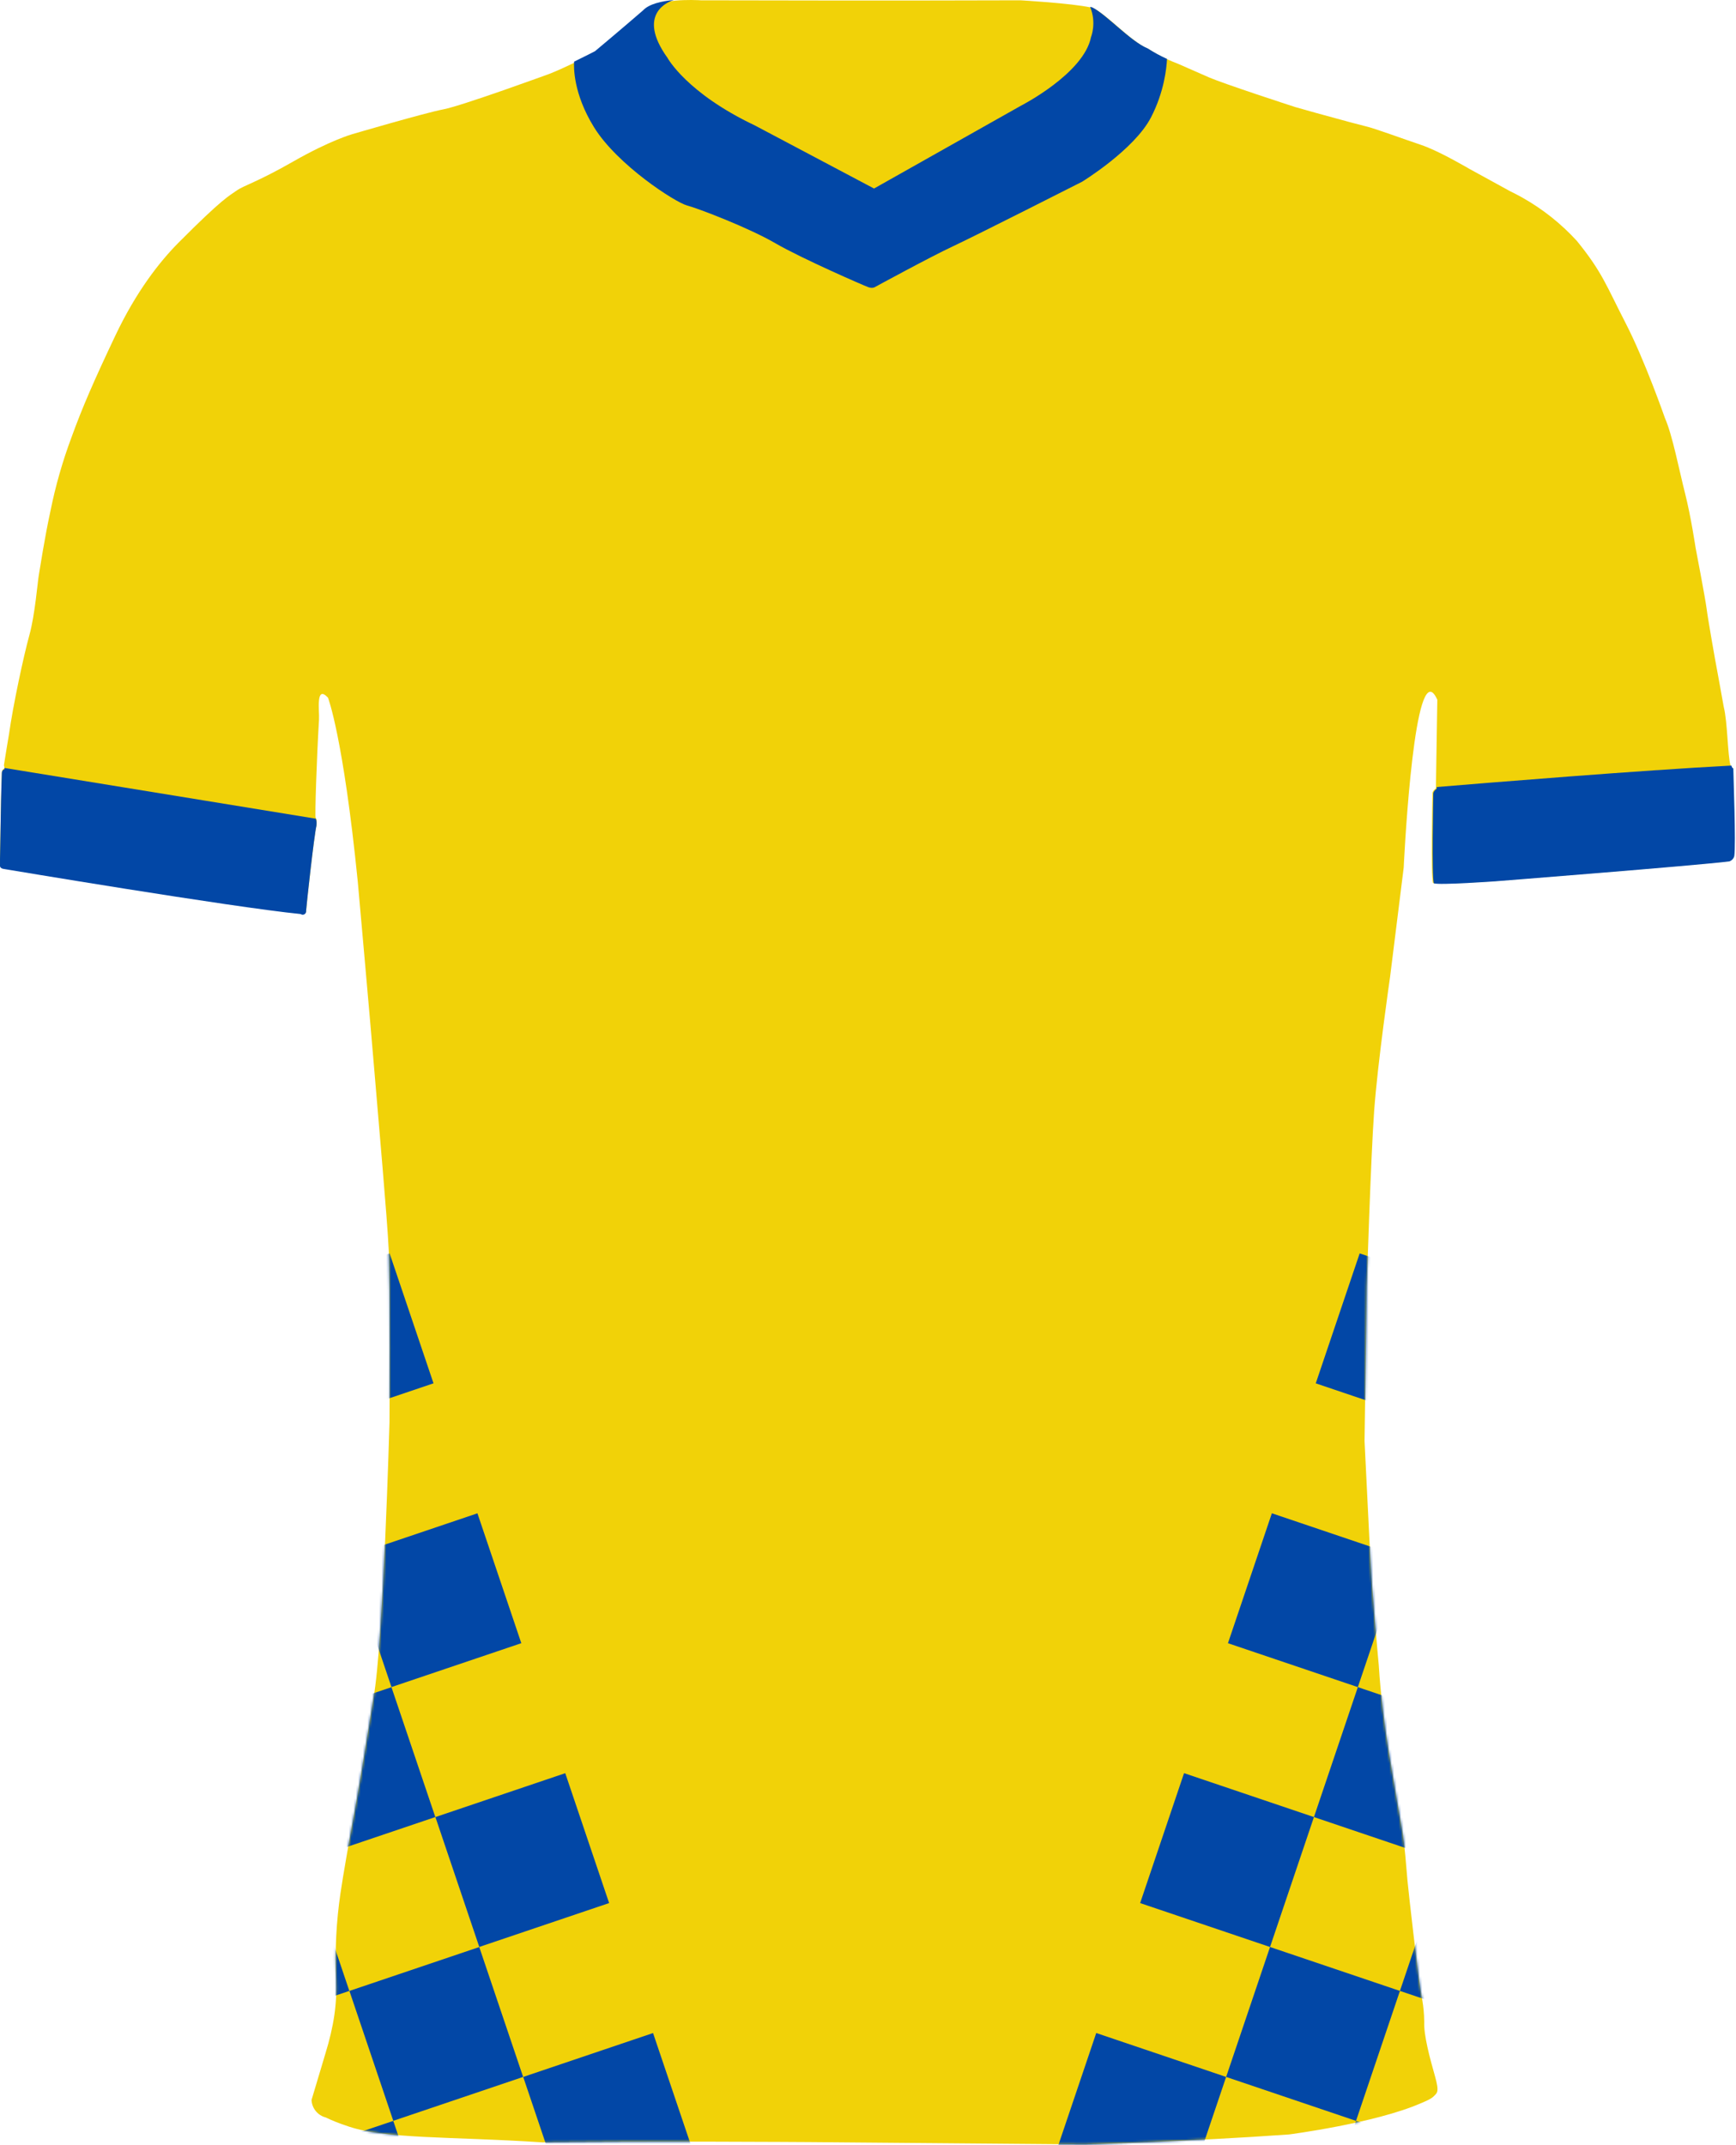 <svg width="744" height="919" viewBox="0 0 744 919" fill="none" xmlns="http://www.w3.org/2000/svg">
<path d="M742.485 329.08C742.155 329.09 741.885 328.66 741.655 327.89C740.395 323.67 740.395 309.32 738.755 302.89C737.585 296.22 735.005 282.31 735.005 282.31C735.005 282.31 732.005 265.48 731.425 260.89C730.845 256.3 726.675 234.64 726.675 234.64C726.675 234.64 724.675 221.22 722.175 211.39C719.675 201.56 716.715 186.23 713.555 179.14C713.555 179.14 705.005 154.56 696.675 138.39C688.345 122.22 686.675 116.6 675.805 103.22C669.035 95.82 661.145 89.55 652.415 84.65C652.245 84.55 652.085 84.46 651.915 84.37C651.355 84.06 650.795 83.75 650.225 83.46C649.205 82.91 648.175 82.39 647.135 81.89L629.805 72.39C629.805 72.39 627.105 70.79 623.425 68.81C622.985 68.57 622.525 68.32 622.065 68.08C621.765 67.92 621.455 67.76 621.145 67.59C620.975 67.5 620.815 67.42 620.645 67.32C616.755 65.3 612.365 63.19 608.975 62.06C601.225 59.47 589.105 54.97 585.435 54.14C584.445 53.91 581.985 53.27 578.855 52.43L577.775 52.14C569.255 49.85 556.885 46.42 555.185 45.89C552.765 45.14 524.495 35.89 518.245 33.2C511.995 30.51 504.565 27.13 503.975 26.97C502.835 26.53 501.705 26.06 500.585 25.55C497.725 24.26 494.955 22.76 492.315 21.06C492.315 21.06 492.295 21.06 492.295 21.05C491.885 20.88 491.465 20.69 491.045 20.47C490.875 20.38 490.695 20.28 490.515 20.18C490.255 20.04 489.985 19.89 489.715 19.73C489.505 19.6 489.295 19.47 489.075 19.34C488.855 19.2 488.625 19.05 488.395 18.9C488.125 18.72 487.855 18.54 487.585 18.35C487.465 18.27 487.345 18.18 487.225 18.1C486.535 17.61 485.845 17.1 485.145 16.55C485.105 16.52 485.065 16.49 485.015 16.45C484.715 16.22 484.415 15.97 484.105 15.73C483.925 15.58 483.745 15.44 483.565 15.29C483.285 15.06 483.005 14.83 482.725 14.6C482.505 14.42 482.295 14.24 482.075 14.06C481.825 13.85 481.565 13.63 481.315 13.42C481.015 13.16 480.705 12.9 480.405 12.64C480.205 12.47 480.005 12.3 479.815 12.13C479.155 11.57 478.505 11.01 477.855 10.45C477.685 10.3 477.515 10.16 477.345 10.01C477.065 9.77 476.785 9.53 476.515 9.3C476.305 9.12 476.095 8.94 475.885 8.77C475.635 8.56 475.395 8.36 475.155 8.16C474.885 7.93 474.615 7.72 474.345 7.5C474.115 7.31 473.885 7.12 473.655 6.94C473.295 6.65 472.935 6.37 472.585 6.1C472.425 5.98 472.275 5.87 472.115 5.75C471.845 5.55 471.575 5.35 471.315 5.16C471.155 5.05 471.005 4.94 470.855 4.84C470.585 4.65 470.325 4.48 470.065 4.32C469.935 4.24 469.805 4.15 469.675 4.08C469.295 3.85 468.925 3.64 468.575 3.46C468.285 3.39 467.985 3.31 467.655 3.24C459.115 1.36 437.365 0.13 437.365 0.13C437.365 0.13 382.675 0.34 300.365 0.13C300.365 0.13 298.685 0.01 296.175 0C294.225 0 291.775 0.05 289.235 0.29C289.225 0.3 289.215 0.3 289.205 0.3C284.085 0.78 278.605 1.97 276.035 4.76C267.205 12.42 255.495 22.21 255.495 22.21C255.495 22.21 251.475 24.32 246.505 26.72C246.505 26.72 246.505 26.72 246.485 26.72C242.895 28.45 238.815 30.33 235.385 31.67C235.385 31.67 197.975 45.34 190.055 46.84C182.135 48.34 150.885 57.51 150.885 57.51C150.885 57.51 141.465 60.17 125.715 69.17C109.965 78.17 104.515 79.42 101.385 81.67C98.255 83.92 95.715 84.67 76.595 103.88C68.415 112.1 58.385 124.88 49.385 143.88C40.385 162.88 35.385 174.26 30.635 187.38C26.805 197.62 23.795 208.16 21.635 218.88C19.015 230.88 17.135 243.63 16.635 246.38C16.135 249.13 14.995 263.46 12.595 272.09C10.195 280.72 5.595 302.09 3.845 314.63C3.845 314.63 1.905 326.13 1.715 327.63C1.665 328 1.795 328.38 1.885 328.69C2.005 329.12 2.065 329.43 1.565 329.4C1.125 329.73 0.855 330.24 0.815 330.79C0.745 331.73 0.475 342.66 0.475 342.66L0.005 367.67V370.59C0.005 370.59 -0.185 371.81 1.815 372.02C1.815 372.02 3.145 372.24 5.525 372.64C3.905 372.37 2.775 372.18 2.225 372.09C4.685 372.5 17.325 374.61 33.975 377.31C34.135 377.34 34.305 377.36 34.465 377.39C35.035 377.48 35.615 377.58 36.195 377.67C36.335 377.69 36.475 377.72 36.625 377.74C37.215 377.83 37.805 377.93 38.395 378.03C39.685 378.24 40.995 378.45 42.315 378.66C42.425 378.68 42.535 378.7 42.645 378.71C72.925 383.58 111.785 389.6 128.885 391.31H128.865C129.015 391.42 129.175 391.49 129.335 391.53C129.395 391.55 129.455 391.56 129.515 391.57C129.525 391.57 129.535 391.57 129.545 391.57H129.525C129.585 391.57 129.645 391.59 129.705 391.59C129.915 391.6 130.125 391.56 130.325 391.48C130.425 391.44 130.515 391.39 130.605 391.32C130.635 391.3 130.665 391.28 130.695 391.26C130.785 391.19 130.865 391.11 130.935 391.01C131.165 390.71 131.265 390.33 131.215 389.96C131.375 387.43 134.635 357.68 135.635 353.59C135.635 353.59 135.935 351.29 135.335 350.44C135.315 350.4 135.295 350.37 135.265 350.34C134.905 349.96 135.715 324.96 136.715 308.34C136.945 304.57 135.195 293.22 140.555 298.88C140.555 298.88 147.095 315.51 153.345 377.88C153.345 377.88 158.925 440.24 160.595 460.58C162.265 480.92 165.935 521.58 166.595 535.58C167.255 549.58 166.925 609.25 166.925 609.25C166.925 609.25 164.265 704.58 160.095 727.25C160.095 727.25 154.265 764 152.095 775.5C149.925 787 146.925 804.08 145.925 811.08C144.115 823.32 143.485 835.71 144.055 848.08C144.475 858.37 143.155 867.89 139.345 880.2L133.515 899.69C133.675 903.27 136.165 906.32 139.635 907.2C142.385 908.53 145.225 909.67 148.135 910.62C164.285 916.62 192.965 915.24 232.555 917.87C268.555 917.21 346.765 917.74 346.765 917.74L465.055 918.74C465.055 918.74 509.445 917.53 552.445 914.47C552.445 914.47 589.265 909.7 608.945 901.1C608.945 901.1 613.195 899.44 614.355 898.22C615.855 896.64 617.035 896.66 614.915 889.22C612.795 881.78 610.135 871.91 610.385 866.28C610.305 858.64 609.055 855.28 608.385 849.66C607.715 845.85 603.715 811.33 603.215 805.83C602.715 800.33 601.995 789.98 600.995 784.59C599.995 779.2 595.295 751.21 595.295 751.21C593.295 738.75 591.665 725.9 590.915 713.59C590.915 713.59 587.975 681.84 587.295 667.84C586.615 653.84 584.805 617.39 584.805 617.39L585.745 551.39C585.745 551.39 587.485 495.93 588.915 476.06C590.415 455.24 595.745 418.56 595.745 418.56L601.585 371.72C601.585 371.72 605.315 291.97 613.695 296.57C614.425 296.97 615.195 298.01 615.995 299.8L615.395 337.07L615.385 337.8C615.385 337.8 613.905 338.8 613.905 339.95C613.905 341.1 613.165 375.95 614.165 378.32C614.585 378.48 615.785 378.55 617.435 378.56C624.615 378.6 640.515 377.46 640.515 377.46C640.515 377.46 726.225 370.73 740.745 368.94C741.815 368.6 742.635 367.73 742.905 366.64C743.655 361.55 742.495 331.73 742.495 329.07L742.485 329.08ZM129.195 391.48C129.195 391.48 129.215 391.48 129.235 391.49C129.225 391.49 129.215 391.49 129.195 391.48Z" fill="#F1D208"/>
<path d="M135.305 350.75L1.855 329C1.975 329.43 2.035 329.74 1.535 329.71C1.095 330.04 0.825 330.55 0.785 331.1C0.715 332.04 0.445 342.97 0.445 342.97L0.005 367.97V370.89C0.005 370.89 -0.185 372.11 1.815 372.32C1.815 372.32 98.875 388.61 128.875 391.61C129.515 392.09 130.425 391.96 130.905 391.32C131.135 391.02 131.235 390.64 131.185 390.27C131.345 387.74 134.605 357.99 135.605 353.9C135.605 353.9 135.905 351.6 135.305 350.75Z" fill="#0247A6"/>
<mask id="mask0_553_2219" style="mask-type:alpha" maskUnits="userSpaceOnUse" x="0" y="0" width="744" height="919">
<path d="M742.485 329.08C742.155 329.09 741.885 328.66 741.655 327.89C740.395 323.67 740.395 309.32 738.755 302.89C737.585 296.22 735.005 282.31 735.005 282.31C735.005 282.31 732.005 265.48 731.425 260.89C730.845 256.3 726.675 234.64 726.675 234.64C726.675 234.64 724.675 221.22 722.175 211.39C719.675 201.56 716.715 186.23 713.555 179.14C713.555 179.14 705.005 154.56 696.675 138.39C688.345 122.22 686.675 116.6 675.805 103.22C669.035 95.82 661.145 89.55 652.415 84.65C652.245 84.55 652.085 84.46 651.915 84.37C651.355 84.06 650.795 83.75 650.225 83.46C649.205 82.91 648.175 82.39 647.135 81.89L629.805 72.39C629.805 72.39 627.105 70.79 623.425 68.81C622.985 68.57 622.525 68.32 622.065 68.08C621.765 67.92 621.455 67.76 621.145 67.59C620.975 67.5 620.815 67.42 620.645 67.32C616.755 65.3 612.365 63.19 608.975 62.06C601.225 59.47 589.105 54.97 585.435 54.14C584.445 53.91 581.985 53.27 578.855 52.43L577.775 52.14C569.255 49.85 556.885 46.42 555.185 45.89C552.765 45.14 524.495 35.89 518.245 33.2C511.995 30.51 504.565 27.13 503.975 26.97C502.835 26.53 501.705 26.06 500.585 25.55C497.725 24.26 494.955 22.76 492.315 21.06C492.315 21.06 492.295 21.06 492.295 21.05C491.885 20.88 491.465 20.69 491.045 20.47C490.875 20.38 490.695 20.28 490.515 20.18C490.255 20.04 489.985 19.89 489.715 19.73C489.505 19.6 489.295 19.47 489.075 19.34C488.855 19.2 488.625 19.05 488.395 18.9C488.125 18.72 487.855 18.54 487.585 18.35C487.465 18.27 487.345 18.18 487.225 18.1C486.535 17.61 485.845 17.1 485.145 16.55C485.105 16.52 485.065 16.49 485.015 16.45C484.715 16.22 484.415 15.97 484.105 15.73C483.925 15.58 483.745 15.44 483.565 15.29C483.285 15.06 483.005 14.83 482.725 14.6C482.505 14.42 482.295 14.24 482.075 14.06C481.825 13.85 481.565 13.63 481.315 13.42C481.015 13.16 480.705 12.9 480.405 12.64C480.205 12.47 480.005 12.3 479.815 12.13C479.155 11.57 478.505 11.01 477.855 10.45C477.685 10.3 477.515 10.16 477.345 10.01C477.065 9.77 476.785 9.53 476.515 9.3C476.305 9.12 476.095 8.94 475.885 8.77C475.635 8.56 475.395 8.36 475.155 8.16C474.885 7.93 474.615 7.72 474.345 7.5C474.115 7.31 473.885 7.12 473.655 6.94C473.295 6.65 472.935 6.37 472.585 6.1C472.425 5.98 472.275 5.87 472.115 5.75C471.845 5.55 471.575 5.35 471.315 5.16C471.155 5.05 471.005 4.94 470.855 4.84C470.585 4.65 470.325 4.48 470.065 4.32C469.935 4.24 469.805 4.15 469.675 4.08C469.295 3.85 468.925 3.64 468.575 3.46C468.285 3.39 467.985 3.31 467.655 3.24C459.115 1.36 437.365 0.13 437.365 0.13C437.365 0.13 382.675 0.34 300.365 0.13C300.365 0.13 298.685 0.01 296.175 0C294.225 0 291.775 0.05 289.235 0.29C289.225 0.3 289.215 0.3 289.205 0.3C284.085 0.78 278.605 1.97 276.035 4.76C267.205 12.42 255.495 22.21 255.495 22.21C255.495 22.21 251.475 24.32 246.505 26.72C246.505 26.72 246.505 26.72 246.485 26.72C242.895 28.45 238.815 30.33 235.385 31.67C235.385 31.67 197.975 45.34 190.055 46.84C182.135 48.34 150.885 57.51 150.885 57.51C150.885 57.51 141.465 60.17 125.715 69.17C109.965 78.17 104.515 79.42 101.385 81.67C98.255 83.92 95.715 84.67 76.595 103.88C68.415 112.1 58.385 124.88 49.385 143.88C40.385 162.88 35.385 174.26 30.635 187.38C26.805 197.62 23.795 208.16 21.635 218.88C19.015 230.88 17.135 243.63 16.635 246.38C16.135 249.13 14.995 263.46 12.595 272.09C10.195 280.72 5.595 302.09 3.845 314.63C3.845 314.63 1.905 326.13 1.715 327.63C1.665 328 1.795 328.38 1.885 328.69C2.005 329.12 2.065 329.43 1.565 329.4C1.125 329.73 0.855 330.24 0.815 330.79C0.745 331.73 0.475 342.66 0.475 342.66L0.005 367.67V370.59C0.005 370.59 -0.185 371.81 1.815 372.02C1.815 372.02 3.145 372.24 5.525 372.64C3.905 372.37 2.775 372.18 2.225 372.09C4.685 372.5 17.325 374.61 33.975 377.31C34.135 377.34 34.305 377.36 34.465 377.39C35.035 377.48 35.615 377.58 36.195 377.67C36.335 377.69 36.475 377.72 36.625 377.74C37.215 377.83 37.805 377.93 38.395 378.03C39.685 378.24 40.995 378.45 42.315 378.66C42.425 378.68 42.535 378.7 42.645 378.71C72.925 383.58 111.785 389.6 128.885 391.31H128.865C129.015 391.42 129.175 391.49 129.335 391.53C129.395 391.55 129.455 391.56 129.515 391.57C129.525 391.57 129.535 391.57 129.545 391.57H129.525C129.585 391.57 129.645 391.59 129.705 391.59C129.915 391.6 130.125 391.56 130.325 391.48C130.425 391.44 130.515 391.39 130.605 391.32C130.635 391.3 130.665 391.28 130.695 391.26C130.785 391.19 130.865 391.11 130.935 391.01C131.165 390.71 131.265 390.33 131.215 389.96C131.375 387.43 134.635 357.68 135.635 353.59C135.635 353.59 135.935 351.29 135.335 350.44C135.315 350.4 135.295 350.37 135.265 350.34C134.905 349.96 135.715 324.96 136.715 308.34C136.945 304.57 135.195 293.22 140.555 298.88C140.555 298.88 147.095 315.51 153.345 377.88C153.345 377.88 158.925 440.24 160.595 460.58C162.265 480.92 165.935 521.58 166.595 535.58C167.255 549.58 166.925 609.25 166.925 609.25C166.925 609.25 164.265 704.58 160.095 727.25C160.095 727.25 154.265 764 152.095 775.5C149.925 787 146.925 804.08 145.925 811.08C144.115 823.32 143.485 835.71 144.055 848.08C144.475 858.37 143.155 867.89 139.345 880.2L133.515 899.69C133.675 903.27 136.165 906.32 139.635 907.2C142.385 908.53 145.225 909.67 148.135 910.62C164.285 916.62 192.965 915.24 232.555 917.87C268.555 917.21 346.765 917.74 346.765 917.74L465.055 918.74C465.055 918.74 509.445 917.53 552.445 914.47C552.445 914.47 589.265 909.7 608.945 901.1C608.945 901.1 613.195 899.44 614.355 898.22C615.855 896.64 617.035 896.66 614.915 889.22C612.795 881.78 610.135 871.91 610.385 866.28C610.305 858.64 609.055 855.28 608.385 849.66C607.715 845.85 603.715 811.33 603.215 805.83C602.715 800.33 601.995 789.98 600.995 784.59C599.995 779.2 595.295 751.21 595.295 751.21C593.295 738.75 591.665 725.9 590.915 713.59C590.915 713.59 587.975 681.84 587.295 667.84C586.615 653.84 584.805 617.39 584.805 617.39L585.745 551.39C585.745 551.39 587.485 495.93 588.915 476.06C590.415 455.24 595.745 418.56 595.745 418.56L601.585 371.72C601.585 371.72 605.315 291.97 613.695 296.57C614.425 296.97 615.195 298.01 615.995 299.8L615.395 337.07L615.385 337.8C615.385 337.8 613.905 338.8 613.905 339.95C613.905 341.1 613.165 375.95 614.165 378.32C614.585 378.48 615.785 378.55 617.435 378.56C624.615 378.6 640.515 377.46 640.515 377.46C640.515 377.46 726.225 370.73 740.745 368.94C741.815 368.6 742.635 367.73 742.905 366.64C743.655 361.55 742.495 331.73 742.495 329.07L742.485 329.08ZM129.195 391.48C129.195 391.48 129.215 391.48 129.235 391.49C129.225 391.49 129.215 391.49 129.195 391.48Z" fill="#F1D208"/>
</mask>
<g mask="url(#mask0_553_2219)">
<rect x="638.381" y="555.818" width="58.762" height="58.762" transform="rotate(108.676 638.381 555.818)" fill="#0247A6"/>
<rect x="600.75" y="667.154" width="58.762" height="58.762" transform="rotate(108.676 600.75 667.154)" fill="#0247A6"/>
<rect x="563.117" y="778.492" width="58.762" height="58.762" transform="rotate(108.676 563.117 778.492)" fill="#0247A6"/>
<rect x="525.484" y="889.828" width="58.762" height="58.762" transform="rotate(108.676 525.484 889.828)" fill="#0247A6"/>
<rect x="675.234" y="630.303" width="58.762" height="58.762" transform="rotate(108.676 675.234 630.303)" fill="#0247A6"/>
<rect x="637.602" y="741.641" width="58.762" height="58.762" transform="rotate(108.676 637.602 741.641)" fill="#0247A6"/>
<rect x="599.969" y="852.977" width="58.762" height="58.762" transform="rotate(108.676 599.969 852.977)" fill="#0247A6"/>
<rect x="749.719" y="593.449" width="58.762" height="58.762" transform="rotate(108.676 749.719 593.449)" fill="#0247A6"/>
<rect x="712.084" y="704.789" width="58.762" height="58.762" transform="rotate(108.676 712.084 704.789)" fill="#0247A6"/>
<rect x="674.453" y="816.123" width="58.762" height="58.762" transform="rotate(108.676 674.453 816.123)" fill="#0247A6"/>
<rect x="636.82" y="927.459" width="58.762" height="58.762" transform="rotate(108.676 636.82 927.459)" fill="#0247A6"/>
<rect width="58.762" height="58.762" transform="matrix(0.32 0.947 0.947 -0.32 111.338 555.818)" fill="#0247A6"/>
<rect width="58.762" height="58.762" transform="matrix(0.32 0.947 0.947 -0.32 148.969 667.154)" fill="#0247A6"/>
<rect width="58.762" height="58.762" transform="matrix(0.32 0.947 0.947 -0.32 186.602 778.492)" fill="#0247A6"/>
<rect width="58.762" height="58.762" transform="matrix(0.32 0.947 0.947 -0.32 224.234 889.828)" fill="#0247A6"/>
<rect width="58.762" height="58.762" transform="matrix(0.32 0.947 0.947 -0.32 74.484 630.303)" fill="#0247A6"/>
<rect width="58.762" height="58.762" transform="matrix(0.32 0.947 0.947 -0.32 112.117 741.641)" fill="#0247A6"/>
<rect width="58.762" height="58.762" transform="matrix(0.32 0.947 0.947 -0.32 149.75 852.977)" fill="#0247A6"/>
<rect width="58.762" height="58.762" transform="matrix(0.32 0.947 0.947 -0.32 0 593.449)" fill="#0247A6"/>
<rect width="58.762" height="58.762" transform="matrix(0.32 0.947 0.947 -0.32 37.635 704.789)" fill="#0247A6"/>
<rect width="58.762" height="58.762" transform="matrix(0.32 0.947 0.947 -0.32 75.266 816.123)" fill="#0247A6"/>
<rect width="58.762" height="58.762" transform="matrix(0.32 0.947 0.947 -0.32 112.898 927.459)" fill="#0247A6"/>
</g>
<path d="M468.114 3.16C467.824 3.09 467.524 3.01 467.194 2.94C470.064 9.82 467.584 15.86 467.584 15.86C464.504 31.52 437.584 45.27 437.584 45.27L374.584 80.77L323.414 53.69C294.254 39.86 286.084 24.81 286.084 24.81C272.434 5.79 286.794 0.6 288.744 0C283.624 0.48 278.144 1.67 275.574 4.46C266.744 12.12 255.034 21.91 255.034 21.91C255.034 21.91 251.014 24.02 246.044 26.42C245.894 28.64 245.624 40.05 254.584 54.52C264.584 70.69 289.414 86.69 294.414 88.02C299.414 89.36 320.754 97.52 332.254 104.19C343.754 110.86 370.254 122.36 372.084 123.02C373.914 123.69 374.914 123.02 374.914 123.02C374.914 123.02 398.754 110.02 408.414 105.52C418.084 101.02 463.754 77.86 463.754 77.86C463.754 77.86 486.084 64.19 493.274 50.31C498.944 39.38 499.964 29.1 500.144 25.24C497.284 23.95 494.514 22.45 491.874 20.75C484.554 17.79 474.304 6.29 468.114 3.16Z" fill="#0247A6"/>
<path d="M742.854 329.19C742.524 329.19 742.254 328.77 742.024 328C703.124 330.02 637.284 335.4 615.754 337.19V337.92C615.754 337.92 614.264 338.92 614.264 340.07C614.264 341.22 613.524 376.07 614.524 378.44C616.784 379.3 640.874 377.58 640.874 377.58C640.874 377.58 726.584 370.85 741.104 369.06C742.174 368.72 742.994 367.85 743.264 366.76C744.014 361.67 742.854 331.85 742.854 329.19Z" fill="#0247A6"/>
</svg>
